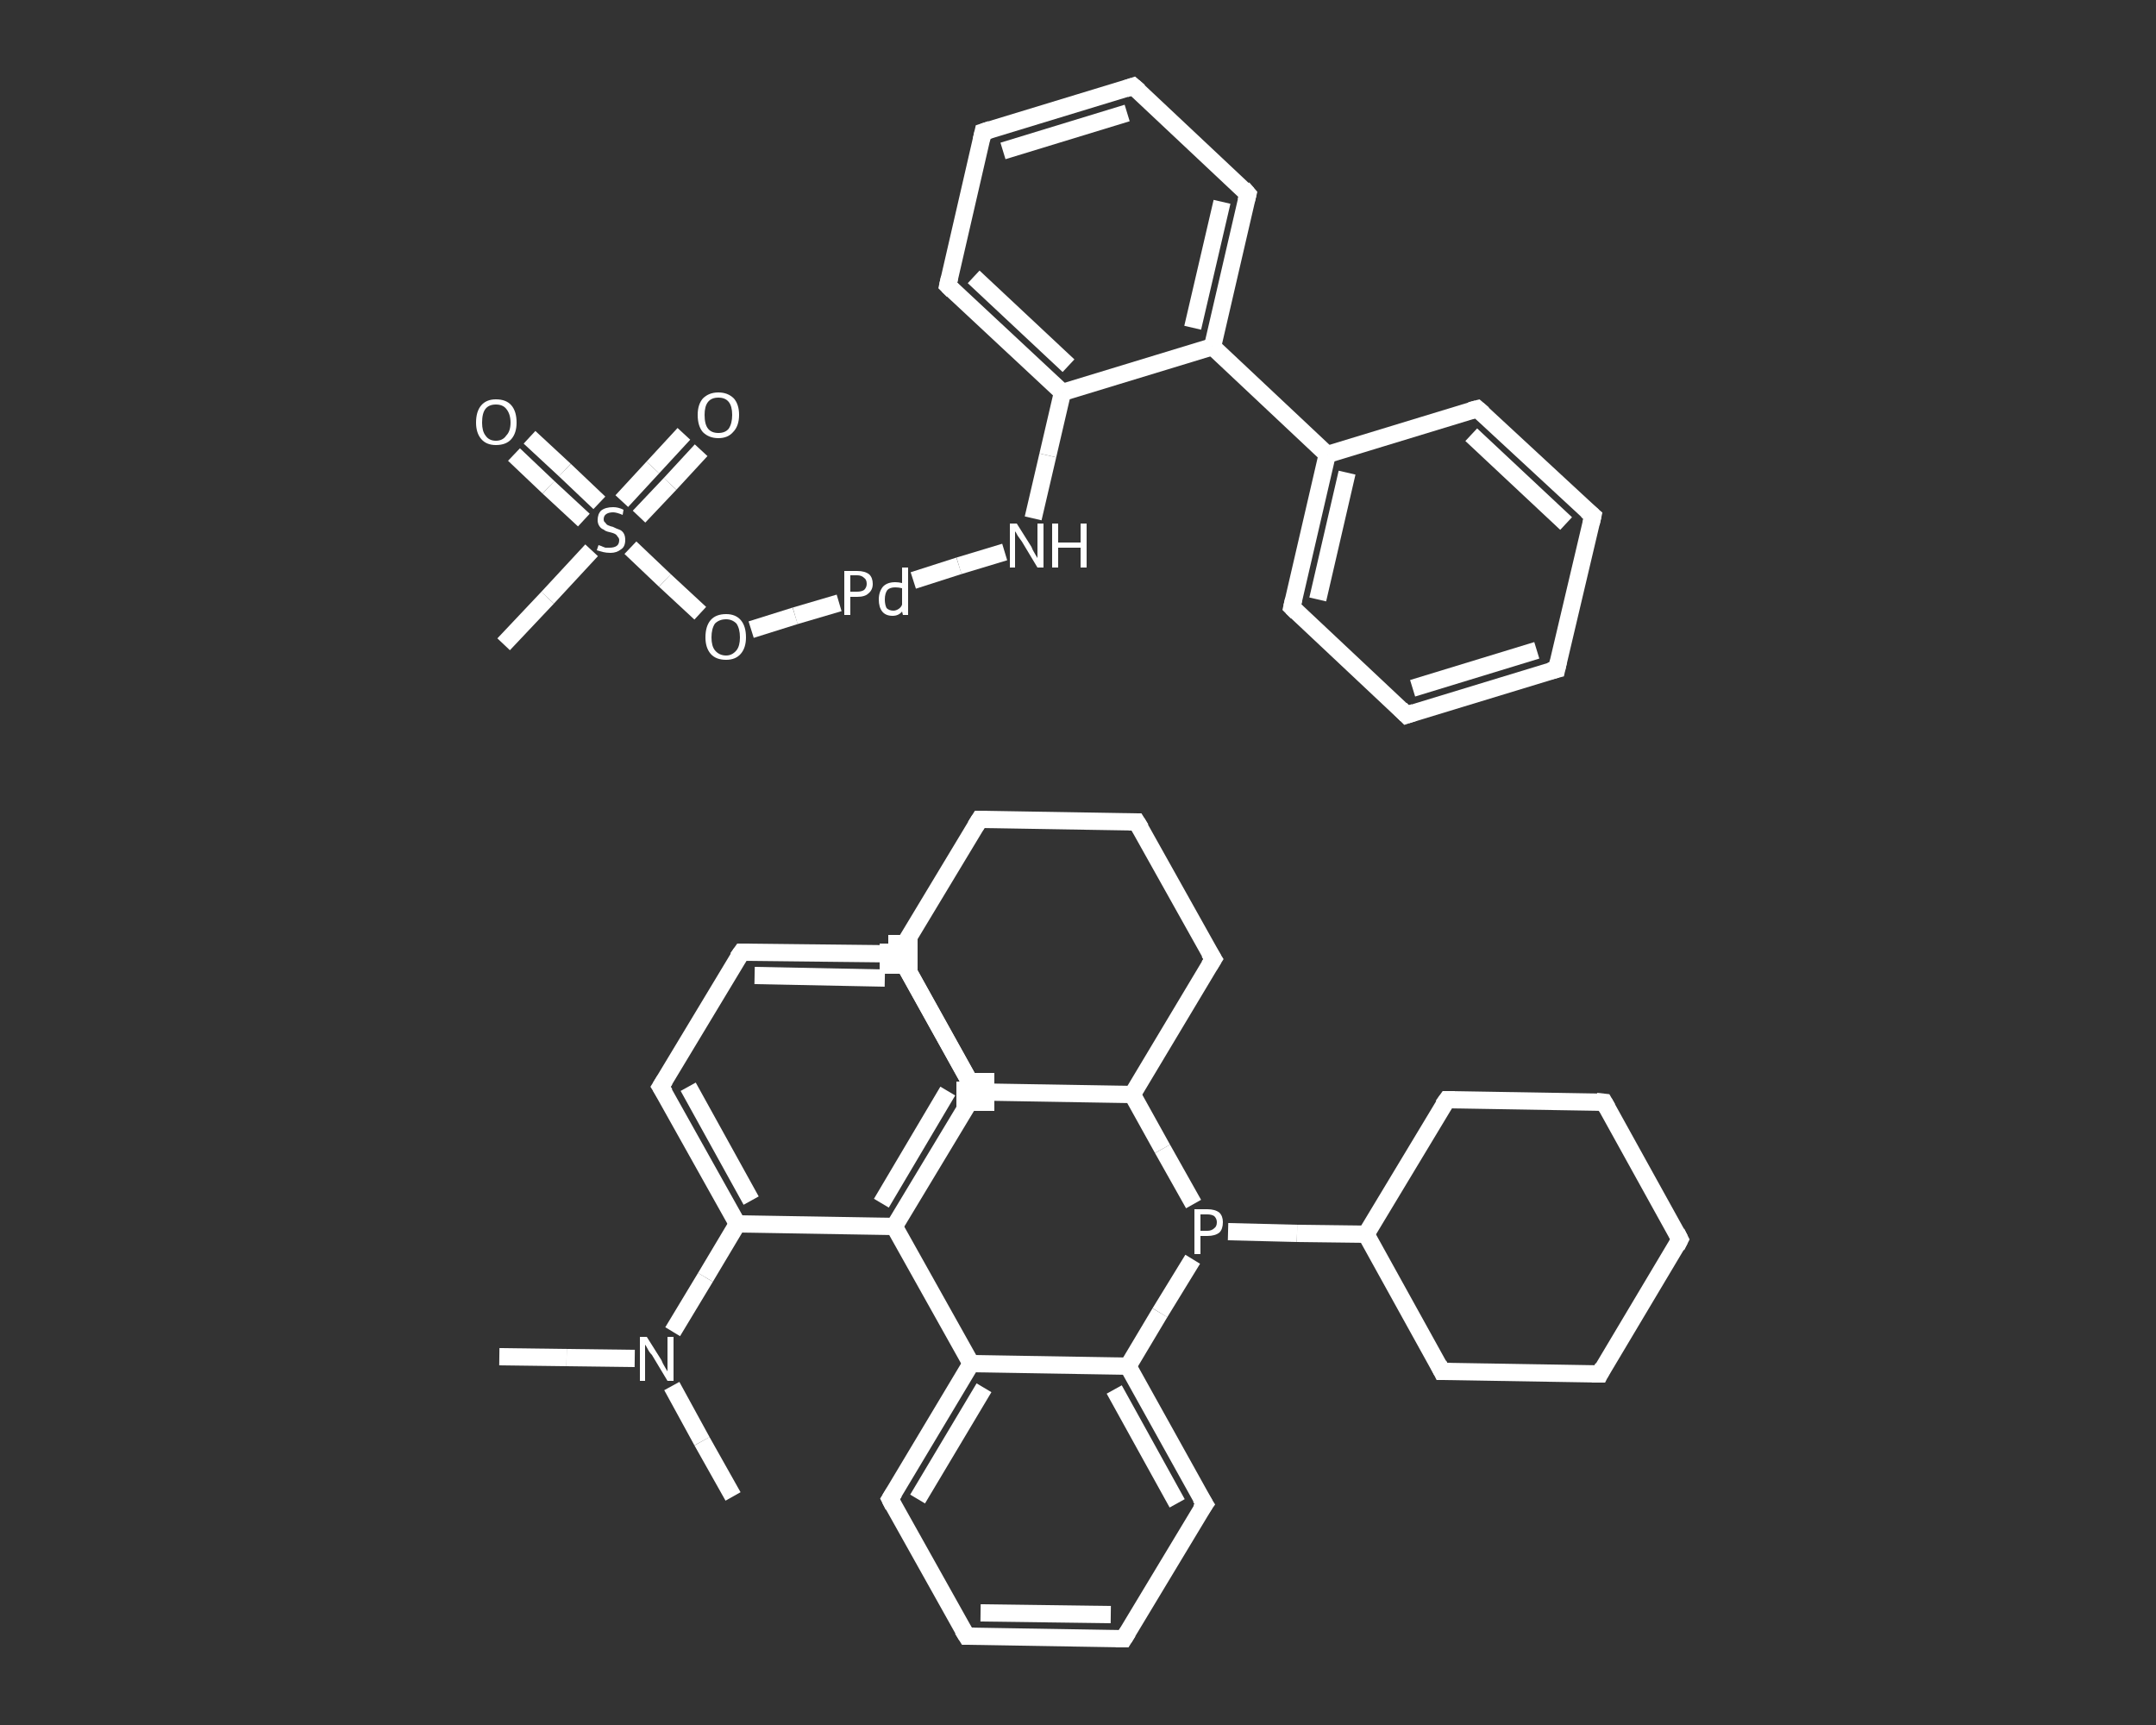 <?xml version='1.0' encoding='iso-8859-1'?>
<svg version='1.1' baseProfile='full'
              xmlns='http://www.w3.org/2000/svg'
                      xmlns:rdkit='http://www.rdkit.org/xml'
                      xmlns:xlink='http://www.w3.org/1999/xlink'
                  xml:space='preserve'
width='250px' height='200px' viewBox='0 0 250 200'>
<rect x="0" y="0" width="250" height="200" fill="#333333" stroke="none"/>
<!-- END OF HEADER -->
<rect style='opacity:1.0;fill:transparent;stroke:none' width='250.0' height='200.0' x='0.0' y='0.0'> </rect>
<path class='bond-0 atom-0 atom-1' d='M 57.9,157.3 L 65.7,157.4' style='fill:none;fill-rule:evenodd;stroke:#FFFFFF;stroke-width:2.0px;stroke-linecap:butt;stroke-linejoin:miter;stroke-opacity:1' />
<path class='bond-0 atom-0 atom-1' d='M 65.7,157.4 L 73.6,157.5' style='fill:none;fill-rule:evenodd;stroke:#FFFFFF;stroke-width:2.0px;stroke-linecap:butt;stroke-linejoin:miter;stroke-opacity:1' />
<path class='bond-1 atom-1 atom-2' d='M 77.9,160.7 L 81.4,167.1' style='fill:none;fill-rule:evenodd;stroke:#FFFFFF;stroke-width:2.0px;stroke-linecap:butt;stroke-linejoin:miter;stroke-opacity:1' />
<path class='bond-1 atom-1 atom-2' d='M 81.4,167.1 L 85.0,173.5' style='fill:none;fill-rule:evenodd;stroke:#FFFFFF;stroke-width:2.0px;stroke-linecap:butt;stroke-linejoin:miter;stroke-opacity:1' />
<path class='bond-2 atom-1 atom-3' d='M 78.0,154.4 L 81.8,148.1' style='fill:none;fill-rule:evenodd;stroke:#FFFFFF;stroke-width:2.0px;stroke-linecap:butt;stroke-linejoin:miter;stroke-opacity:1' />
<path class='bond-2 atom-1 atom-3' d='M 81.8,148.1 L 85.5,141.9' style='fill:none;fill-rule:evenodd;stroke:#FFFFFF;stroke-width:2.0px;stroke-linecap:butt;stroke-linejoin:miter;stroke-opacity:1' />
<path class='bond-3 atom-3 atom-4' d='M 85.5,141.9 L 76.6,126.0' style='fill:none;fill-rule:evenodd;stroke:#FFFFFF;stroke-width:2.0px;stroke-linecap:butt;stroke-linejoin:miter;stroke-opacity:1' />
<path class='bond-3 atom-3 atom-4' d='M 87.1,139.2 L 79.8,126.0' style='fill:none;fill-rule:evenodd;stroke:#FFFFFF;stroke-width:2.0px;stroke-linecap:butt;stroke-linejoin:miter;stroke-opacity:1' />
<path class='bond-4 atom-4 atom-5' d='M 76.6,126.0 L 86.0,110.4' style='fill:none;fill-rule:evenodd;stroke:#FFFFFF;stroke-width:2.0px;stroke-linecap:butt;stroke-linejoin:miter;stroke-opacity:1' />
<path class='bond-5 atom-5 atom-6' d='M 86.0,110.4 L 104.2,110.6' style='fill:none;fill-rule:evenodd;stroke:#FFFFFF;stroke-width:2.0px;stroke-linecap:butt;stroke-linejoin:miter;stroke-opacity:1' />
<path class='bond-5 atom-5 atom-6' d='M 87.5,113.1 L 102.6,113.4' style='fill:none;fill-rule:evenodd;stroke:#FFFFFF;stroke-width:2.0px;stroke-linecap:butt;stroke-linejoin:miter;stroke-opacity:1' />
<path class='bond-6 atom-6 atom-7' d='M 104.2,110.6 L 113.1,126.6' style='fill:none;fill-rule:evenodd;stroke:#FFFFFF;stroke-width:2.0px;stroke-linecap:butt;stroke-linejoin:miter;stroke-opacity:1' />
<path class='bond-7 atom-7 atom-8' d='M 113.1,126.6 L 103.7,142.2' style='fill:none;fill-rule:evenodd;stroke:#FFFFFF;stroke-width:2.0px;stroke-linecap:butt;stroke-linejoin:miter;stroke-opacity:1' />
<path class='bond-7 atom-7 atom-8' d='M 109.9,126.5 L 102.2,139.5' style='fill:none;fill-rule:evenodd;stroke:#FFFFFF;stroke-width:2.0px;stroke-linecap:butt;stroke-linejoin:miter;stroke-opacity:1' />
<path class='bond-8 atom-8 atom-9' d='M 103.7,142.2 L 112.6,158.1' style='fill:none;fill-rule:evenodd;stroke:#FFFFFF;stroke-width:2.0px;stroke-linecap:butt;stroke-linejoin:miter;stroke-opacity:1' />
<path class='bond-9 atom-9 atom-10' d='M 112.6,158.1 L 103.2,173.8' style='fill:none;fill-rule:evenodd;stroke:#FFFFFF;stroke-width:2.0px;stroke-linecap:butt;stroke-linejoin:miter;stroke-opacity:1' />
<path class='bond-9 atom-9 atom-10' d='M 114.1,160.9 L 106.4,173.8' style='fill:none;fill-rule:evenodd;stroke:#FFFFFF;stroke-width:2.0px;stroke-linecap:butt;stroke-linejoin:miter;stroke-opacity:1' />
<path class='bond-10 atom-10 atom-11' d='M 103.2,173.8 L 112.1,189.7' style='fill:none;fill-rule:evenodd;stroke:#FFFFFF;stroke-width:2.0px;stroke-linecap:butt;stroke-linejoin:miter;stroke-opacity:1' />
<path class='bond-11 atom-11 atom-12' d='M 112.1,189.7 L 130.3,190.0' style='fill:none;fill-rule:evenodd;stroke:#FFFFFF;stroke-width:2.0px;stroke-linecap:butt;stroke-linejoin:miter;stroke-opacity:1' />
<path class='bond-11 atom-11 atom-12' d='M 113.7,187.0 L 128.8,187.2' style='fill:none;fill-rule:evenodd;stroke:#FFFFFF;stroke-width:2.0px;stroke-linecap:butt;stroke-linejoin:miter;stroke-opacity:1' />
<path class='bond-12 atom-12 atom-13' d='M 130.3,190.0 L 139.7,174.4' style='fill:none;fill-rule:evenodd;stroke:#FFFFFF;stroke-width:2.0px;stroke-linecap:butt;stroke-linejoin:miter;stroke-opacity:1' />
<path class='bond-13 atom-13 atom-14' d='M 139.7,174.4 L 130.8,158.4' style='fill:none;fill-rule:evenodd;stroke:#FFFFFF;stroke-width:2.0px;stroke-linecap:butt;stroke-linejoin:miter;stroke-opacity:1' />
<path class='bond-13 atom-13 atom-14' d='M 136.5,174.3 L 129.2,161.1' style='fill:none;fill-rule:evenodd;stroke:#FFFFFF;stroke-width:2.0px;stroke-linecap:butt;stroke-linejoin:miter;stroke-opacity:1' />
<path class='bond-14 atom-14 atom-15' d='M 130.8,158.4 L 134.5,152.2' style='fill:none;fill-rule:evenodd;stroke:#FFFFFF;stroke-width:2.0px;stroke-linecap:butt;stroke-linejoin:miter;stroke-opacity:1' />
<path class='bond-14 atom-14 atom-15' d='M 134.5,152.2 L 138.3,146.0' style='fill:none;fill-rule:evenodd;stroke:#FFFFFF;stroke-width:2.0px;stroke-linecap:butt;stroke-linejoin:miter;stroke-opacity:1' />
<path class='bond-15 atom-15 atom-16' d='M 142.4,142.8 L 150.4,143.0' style='fill:none;fill-rule:evenodd;stroke:#FFFFFF;stroke-width:2.0px;stroke-linecap:butt;stroke-linejoin:miter;stroke-opacity:1' />
<path class='bond-15 atom-15 atom-16' d='M 150.4,143.0 L 158.4,143.1' style='fill:none;fill-rule:evenodd;stroke:#FFFFFF;stroke-width:2.0px;stroke-linecap:butt;stroke-linejoin:miter;stroke-opacity:1' />
<path class='bond-16 atom-16 atom-17' d='M 158.4,143.1 L 167.2,159.0' style='fill:none;fill-rule:evenodd;stroke:#FFFFFF;stroke-width:2.0px;stroke-linecap:butt;stroke-linejoin:miter;stroke-opacity:1' />
<path class='bond-17 atom-17 atom-18' d='M 167.2,159.0 L 185.5,159.3' style='fill:none;fill-rule:evenodd;stroke:#FFFFFF;stroke-width:2.0px;stroke-linecap:butt;stroke-linejoin:miter;stroke-opacity:1' />
<path class='bond-18 atom-18 atom-19' d='M 185.5,159.3 L 194.8,143.7' style='fill:none;fill-rule:evenodd;stroke:#FFFFFF;stroke-width:2.0px;stroke-linecap:butt;stroke-linejoin:miter;stroke-opacity:1' />
<path class='bond-19 atom-19 atom-20' d='M 194.8,143.7 L 186.0,127.8' style='fill:none;fill-rule:evenodd;stroke:#FFFFFF;stroke-width:2.0px;stroke-linecap:butt;stroke-linejoin:miter;stroke-opacity:1' />
<path class='bond-20 atom-20 atom-21' d='M 186.0,127.8 L 167.8,127.5' style='fill:none;fill-rule:evenodd;stroke:#FFFFFF;stroke-width:2.0px;stroke-linecap:butt;stroke-linejoin:miter;stroke-opacity:1' />
<path class='bond-21 atom-15 atom-22' d='M 138.4,139.6 L 134.8,133.2' style='fill:none;fill-rule:evenodd;stroke:#FFFFFF;stroke-width:2.0px;stroke-linecap:butt;stroke-linejoin:miter;stroke-opacity:1' />
<path class='bond-21 atom-15 atom-22' d='M 134.8,133.2 L 131.3,126.9' style='fill:none;fill-rule:evenodd;stroke:#FFFFFF;stroke-width:2.0px;stroke-linecap:butt;stroke-linejoin:miter;stroke-opacity:1' />
<path class='bond-22 atom-22 atom-23' d='M 131.3,126.9 L 113.1,126.6' style='fill:none;fill-rule:evenodd;stroke:#FFFFFF;stroke-width:2.0px;stroke-linecap:butt;stroke-linejoin:miter;stroke-opacity:1' />
<path class='bond-23 atom-23 atom-24' d='M 113.1,126.6 L 104.2,110.6' style='fill:none;fill-rule:evenodd;stroke:#FFFFFF;stroke-width:2.0px;stroke-linecap:butt;stroke-linejoin:miter;stroke-opacity:1' />
<path class='bond-24 atom-24 atom-25' d='M 104.2,110.6 L 113.6,95.0' style='fill:none;fill-rule:evenodd;stroke:#FFFFFF;stroke-width:2.0px;stroke-linecap:butt;stroke-linejoin:miter;stroke-opacity:1' />
<path class='bond-25 atom-25 atom-26' d='M 113.6,95.0 L 131.8,95.3' style='fill:none;fill-rule:evenodd;stroke:#FFFFFF;stroke-width:2.0px;stroke-linecap:butt;stroke-linejoin:miter;stroke-opacity:1' />
<path class='bond-26 atom-26 atom-27' d='M 131.8,95.3 L 140.7,111.2' style='fill:none;fill-rule:evenodd;stroke:#FFFFFF;stroke-width:2.0px;stroke-linecap:butt;stroke-linejoin:miter;stroke-opacity:1' />
<path class='bond-27 atom-28 atom-29' d='M 58.4,74.7 L 63.5,69.3' style='fill:none;fill-rule:evenodd;stroke:#FFFFFF;stroke-width:2.0px;stroke-linecap:butt;stroke-linejoin:miter;stroke-opacity:1' />
<path class='bond-27 atom-28 atom-29' d='M 63.5,69.3 L 68.6,63.8' style='fill:none;fill-rule:evenodd;stroke:#FFFFFF;stroke-width:2.0px;stroke-linecap:butt;stroke-linejoin:miter;stroke-opacity:1' />
<path class='bond-28 atom-29 atom-30' d='M 74.1,59.9 L 77.7,56.1' style='fill:none;fill-rule:evenodd;stroke:#FFFFFF;stroke-width:2.0px;stroke-linecap:butt;stroke-linejoin:miter;stroke-opacity:1' />
<path class='bond-28 atom-29 atom-30' d='M 77.7,56.1 L 81.3,52.2' style='fill:none;fill-rule:evenodd;stroke:#FFFFFF;stroke-width:2.0px;stroke-linecap:butt;stroke-linejoin:miter;stroke-opacity:1' />
<path class='bond-28 atom-29 atom-30' d='M 72.1,58.1 L 75.7,54.2' style='fill:none;fill-rule:evenodd;stroke:#FFFFFF;stroke-width:2.0px;stroke-linecap:butt;stroke-linejoin:miter;stroke-opacity:1' />
<path class='bond-28 atom-29 atom-30' d='M 75.7,54.2 L 79.3,50.3' style='fill:none;fill-rule:evenodd;stroke:#FFFFFF;stroke-width:2.0px;stroke-linecap:butt;stroke-linejoin:miter;stroke-opacity:1' />
<path class='bond-29 atom-29 atom-31' d='M 69.5,58.3 L 65.5,54.5' style='fill:none;fill-rule:evenodd;stroke:#FFFFFF;stroke-width:2.0px;stroke-linecap:butt;stroke-linejoin:miter;stroke-opacity:1' />
<path class='bond-29 atom-29 atom-31' d='M 65.5,54.5 L 61.4,50.7' style='fill:none;fill-rule:evenodd;stroke:#FFFFFF;stroke-width:2.0px;stroke-linecap:butt;stroke-linejoin:miter;stroke-opacity:1' />
<path class='bond-29 atom-29 atom-31' d='M 67.7,60.3 L 63.6,56.5' style='fill:none;fill-rule:evenodd;stroke:#FFFFFF;stroke-width:2.0px;stroke-linecap:butt;stroke-linejoin:miter;stroke-opacity:1' />
<path class='bond-29 atom-29 atom-31' d='M 63.6,56.5 L 59.6,52.7' style='fill:none;fill-rule:evenodd;stroke:#FFFFFF;stroke-width:2.0px;stroke-linecap:butt;stroke-linejoin:miter;stroke-opacity:1' />
<path class='bond-30 atom-29 atom-32' d='M 73.1,63.5 L 77.1,67.3' style='fill:none;fill-rule:evenodd;stroke:#FFFFFF;stroke-width:2.0px;stroke-linecap:butt;stroke-linejoin:miter;stroke-opacity:1' />
<path class='bond-30 atom-29 atom-32' d='M 77.1,67.3 L 81.2,71.1' style='fill:none;fill-rule:evenodd;stroke:#FFFFFF;stroke-width:2.0px;stroke-linecap:butt;stroke-linejoin:miter;stroke-opacity:1' />
<path class='bond-31 atom-32 atom-33' d='M 87.1,73.0 L 92.2,71.4' style='fill:none;fill-rule:evenodd;stroke:#FFFFFF;stroke-width:2.0px;stroke-linecap:butt;stroke-linejoin:miter;stroke-opacity:1' />
<path class='bond-31 atom-32 atom-33' d='M 92.2,71.4 L 97.3,69.9' style='fill:none;fill-rule:evenodd;stroke:#FFFFFF;stroke-width:2.0px;stroke-linecap:butt;stroke-linejoin:miter;stroke-opacity:1' />
<path class='bond-32 atom-33 atom-34' d='M 105.9,67.3 L 111.2,65.6' style='fill:none;fill-rule:evenodd;stroke:#FFFFFF;stroke-width:2.0px;stroke-linecap:butt;stroke-linejoin:miter;stroke-opacity:1' />
<path class='bond-32 atom-33 atom-34' d='M 111.2,65.6 L 116.5,64.0' style='fill:none;fill-rule:evenodd;stroke:#FFFFFF;stroke-width:2.0px;stroke-linecap:butt;stroke-linejoin:miter;stroke-opacity:1' />
<path class='bond-33 atom-34 atom-35' d='M 119.8,60.1 L 121.5,52.8' style='fill:none;fill-rule:evenodd;stroke:#FFFFFF;stroke-width:2.0px;stroke-linecap:butt;stroke-linejoin:miter;stroke-opacity:1' />
<path class='bond-33 atom-34 atom-35' d='M 121.5,52.8 L 123.2,45.5' style='fill:none;fill-rule:evenodd;stroke:#FFFFFF;stroke-width:2.0px;stroke-linecap:butt;stroke-linejoin:miter;stroke-opacity:1' />
<path class='bond-34 atom-35 atom-36' d='M 123.2,45.5 L 109.9,33.1' style='fill:none;fill-rule:evenodd;stroke:#FFFFFF;stroke-width:2.0px;stroke-linecap:butt;stroke-linejoin:miter;stroke-opacity:1' />
<path class='bond-34 atom-35 atom-36' d='M 123.9,42.4 L 112.9,32.1' style='fill:none;fill-rule:evenodd;stroke:#FFFFFF;stroke-width:2.0px;stroke-linecap:butt;stroke-linejoin:miter;stroke-opacity:1' />
<path class='bond-35 atom-36 atom-37' d='M 109.9,33.1 L 114.0,15.3' style='fill:none;fill-rule:evenodd;stroke:#FFFFFF;stroke-width:2.0px;stroke-linecap:butt;stroke-linejoin:miter;stroke-opacity:1' />
<path class='bond-36 atom-37 atom-38' d='M 114.0,15.3 L 131.4,10.0' style='fill:none;fill-rule:evenodd;stroke:#FFFFFF;stroke-width:2.0px;stroke-linecap:butt;stroke-linejoin:miter;stroke-opacity:1' />
<path class='bond-36 atom-37 atom-38' d='M 116.3,17.5 L 130.7,13.1' style='fill:none;fill-rule:evenodd;stroke:#FFFFFF;stroke-width:2.0px;stroke-linecap:butt;stroke-linejoin:miter;stroke-opacity:1' />
<path class='bond-37 atom-38 atom-39' d='M 131.4,10.0 L 144.7,22.5' style='fill:none;fill-rule:evenodd;stroke:#FFFFFF;stroke-width:2.0px;stroke-linecap:butt;stroke-linejoin:miter;stroke-opacity:1' />
<path class='bond-38 atom-39 atom-40' d='M 144.7,22.5 L 140.6,40.2' style='fill:none;fill-rule:evenodd;stroke:#FFFFFF;stroke-width:2.0px;stroke-linecap:butt;stroke-linejoin:miter;stroke-opacity:1' />
<path class='bond-38 atom-39 atom-40' d='M 141.7,23.4 L 138.3,38.0' style='fill:none;fill-rule:evenodd;stroke:#FFFFFF;stroke-width:2.0px;stroke-linecap:butt;stroke-linejoin:miter;stroke-opacity:1' />
<path class='bond-39 atom-40 atom-41' d='M 140.6,40.2 L 153.9,52.7' style='fill:none;fill-rule:evenodd;stroke:#FFFFFF;stroke-width:2.0px;stroke-linecap:butt;stroke-linejoin:miter;stroke-opacity:1' />
<path class='bond-40 atom-41 atom-42' d='M 153.9,52.7 L 149.8,70.4' style='fill:none;fill-rule:evenodd;stroke:#FFFFFF;stroke-width:2.0px;stroke-linecap:butt;stroke-linejoin:miter;stroke-opacity:1' />
<path class='bond-40 atom-41 atom-42' d='M 156.2,54.8 L 152.8,69.5' style='fill:none;fill-rule:evenodd;stroke:#FFFFFF;stroke-width:2.0px;stroke-linecap:butt;stroke-linejoin:miter;stroke-opacity:1' />
<path class='bond-41 atom-42 atom-43' d='M 149.8,70.4 L 163.1,82.9' style='fill:none;fill-rule:evenodd;stroke:#FFFFFF;stroke-width:2.0px;stroke-linecap:butt;stroke-linejoin:miter;stroke-opacity:1' />
<path class='bond-42 atom-43 atom-44' d='M 163.1,82.9 L 180.5,77.6' style='fill:none;fill-rule:evenodd;stroke:#FFFFFF;stroke-width:2.0px;stroke-linecap:butt;stroke-linejoin:miter;stroke-opacity:1' />
<path class='bond-42 atom-43 atom-44' d='M 163.8,79.8 L 178.2,75.4' style='fill:none;fill-rule:evenodd;stroke:#FFFFFF;stroke-width:2.0px;stroke-linecap:butt;stroke-linejoin:miter;stroke-opacity:1' />
<path class='bond-43 atom-44 atom-45' d='M 180.5,77.6 L 184.7,59.8' style='fill:none;fill-rule:evenodd;stroke:#FFFFFF;stroke-width:2.0px;stroke-linecap:butt;stroke-linejoin:miter;stroke-opacity:1' />
<path class='bond-44 atom-45 atom-46' d='M 184.7,59.8 L 171.3,47.4' style='fill:none;fill-rule:evenodd;stroke:#FFFFFF;stroke-width:2.0px;stroke-linecap:butt;stroke-linejoin:miter;stroke-opacity:1' />
<path class='bond-44 atom-45 atom-46' d='M 181.6,60.7 L 170.6,50.4' style='fill:none;fill-rule:evenodd;stroke:#FFFFFF;stroke-width:2.0px;stroke-linecap:butt;stroke-linejoin:miter;stroke-opacity:1' />
<path class='bond-45 atom-8 atom-3' d='M 103.7,142.2 L 85.5,141.9' style='fill:none;fill-rule:evenodd;stroke:#FFFFFF;stroke-width:2.0px;stroke-linecap:butt;stroke-linejoin:miter;stroke-opacity:1' />
<path class='bond-46 atom-14 atom-9' d='M 130.8,158.4 L 112.6,158.1' style='fill:none;fill-rule:evenodd;stroke:#FFFFFF;stroke-width:2.0px;stroke-linecap:butt;stroke-linejoin:miter;stroke-opacity:1' />
<path class='bond-47 atom-21 atom-16' d='M 167.8,127.5 L 158.4,143.1' style='fill:none;fill-rule:evenodd;stroke:#FFFFFF;stroke-width:2.0px;stroke-linecap:butt;stroke-linejoin:miter;stroke-opacity:1' />
<path class='bond-48 atom-27 atom-22' d='M 140.7,111.2 L 131.3,126.9' style='fill:none;fill-rule:evenodd;stroke:#FFFFFF;stroke-width:2.0px;stroke-linecap:butt;stroke-linejoin:miter;stroke-opacity:1' />
<path class='bond-49 atom-40 atom-35' d='M 140.6,40.2 L 123.2,45.5' style='fill:none;fill-rule:evenodd;stroke:#FFFFFF;stroke-width:2.0px;stroke-linecap:butt;stroke-linejoin:miter;stroke-opacity:1' />
<path class='bond-50 atom-46 atom-41' d='M 171.3,47.4 L 153.9,52.7' style='fill:none;fill-rule:evenodd;stroke:#FFFFFF;stroke-width:2.0px;stroke-linecap:butt;stroke-linejoin:miter;stroke-opacity:1' />
<path d='M 77.1,126.8 L 76.6,126.0 L 77.1,125.2' style='fill:none;stroke:#FFFFFF;stroke-width:2.0px;stroke-linecap:butt;stroke-linejoin:miter;stroke-opacity:1;' />
<path d='M 85.5,111.1 L 86.0,110.4 L 86.9,110.4' style='fill:none;stroke:#FFFFFF;stroke-width:2.0px;stroke-linecap:butt;stroke-linejoin:miter;stroke-opacity:1;' />
<path d='M 103.3,110.6 L 104.2,110.6 L 104.7,111.4' style='fill:none;stroke:#FFFFFF;stroke-width:2.0px;stroke-linecap:butt;stroke-linejoin:miter;stroke-opacity:1;' />
<path d='M 112.6,125.8 L 113.1,126.6 L 112.6,127.4' style='fill:none;stroke:#FFFFFF;stroke-width:2.0px;stroke-linecap:butt;stroke-linejoin:miter;stroke-opacity:1;' />
<path d='M 103.7,173.0 L 103.2,173.8 L 103.6,174.6' style='fill:none;stroke:#FFFFFF;stroke-width:2.0px;stroke-linecap:butt;stroke-linejoin:miter;stroke-opacity:1;' />
<path d='M 111.6,188.9 L 112.1,189.7 L 113.0,189.7' style='fill:none;stroke:#FFFFFF;stroke-width:2.0px;stroke-linecap:butt;stroke-linejoin:miter;stroke-opacity:1;' />
<path d='M 129.4,190.0 L 130.3,190.0 L 130.8,189.2' style='fill:none;stroke:#FFFFFF;stroke-width:2.0px;stroke-linecap:butt;stroke-linejoin:miter;stroke-opacity:1;' />
<path d='M 139.2,175.1 L 139.7,174.4 L 139.2,173.6' style='fill:none;stroke:#FFFFFF;stroke-width:2.0px;stroke-linecap:butt;stroke-linejoin:miter;stroke-opacity:1;' />
<path d='M 166.8,158.2 L 167.2,159.0 L 168.2,159.0' style='fill:none;stroke:#FFFFFF;stroke-width:2.0px;stroke-linecap:butt;stroke-linejoin:miter;stroke-opacity:1;' />
<path d='M 184.6,159.3 L 185.5,159.3 L 185.9,158.5' style='fill:none;stroke:#FFFFFF;stroke-width:2.0px;stroke-linecap:butt;stroke-linejoin:miter;stroke-opacity:1;' />
<path d='M 194.4,144.5 L 194.8,143.7 L 194.4,142.9' style='fill:none;stroke:#FFFFFF;stroke-width:2.0px;stroke-linecap:butt;stroke-linejoin:miter;stroke-opacity:1;' />
<path d='M 186.4,128.5 L 186.0,127.8 L 185.1,127.7' style='fill:none;stroke:#FFFFFF;stroke-width:2.0px;stroke-linecap:butt;stroke-linejoin:miter;stroke-opacity:1;' />
<path d='M 168.7,127.5 L 167.8,127.5 L 167.3,128.2' style='fill:none;stroke:#FFFFFF;stroke-width:2.0px;stroke-linecap:butt;stroke-linejoin:miter;stroke-opacity:1;' />
<path d='M 114.0,126.6 L 113.1,126.6 L 112.6,125.8' style='fill:none;stroke:#FFFFFF;stroke-width:2.0px;stroke-linecap:butt;stroke-linejoin:miter;stroke-opacity:1;' />
<path d='M 104.7,111.4 L 104.2,110.6 L 104.7,109.9' style='fill:none;stroke:#FFFFFF;stroke-width:2.0px;stroke-linecap:butt;stroke-linejoin:miter;stroke-opacity:1;' />
<path d='M 113.1,95.8 L 113.6,95.0 L 114.5,95.0' style='fill:none;stroke:#FFFFFF;stroke-width:2.0px;stroke-linecap:butt;stroke-linejoin:miter;stroke-opacity:1;' />
<path d='M 130.9,95.3 L 131.8,95.3 L 132.3,96.1' style='fill:none;stroke:#FFFFFF;stroke-width:2.0px;stroke-linecap:butt;stroke-linejoin:miter;stroke-opacity:1;' />
<path d='M 140.2,110.4 L 140.7,111.2 L 140.2,112.0' style='fill:none;stroke:#FFFFFF;stroke-width:2.0px;stroke-linecap:butt;stroke-linejoin:miter;stroke-opacity:1;' />
<path d='M 110.5,33.7 L 109.9,33.1 L 110.1,32.2' style='fill:none;stroke:#FFFFFF;stroke-width:2.0px;stroke-linecap:butt;stroke-linejoin:miter;stroke-opacity:1;' />
<path d='M 113.8,16.2 L 114.0,15.3 L 114.9,15.0' style='fill:none;stroke:#FFFFFF;stroke-width:2.0px;stroke-linecap:butt;stroke-linejoin:miter;stroke-opacity:1;' />
<path d='M 130.5,10.3 L 131.4,10.0 L 132.1,10.6' style='fill:none;stroke:#FFFFFF;stroke-width:2.0px;stroke-linecap:butt;stroke-linejoin:miter;stroke-opacity:1;' />
<path d='M 144.1,21.8 L 144.7,22.5 L 144.5,23.3' style='fill:none;stroke:#FFFFFF;stroke-width:2.0px;stroke-linecap:butt;stroke-linejoin:miter;stroke-opacity:1;' />
<path d='M 150.0,69.5 L 149.8,70.4 L 150.4,71.0' style='fill:none;stroke:#FFFFFF;stroke-width:2.0px;stroke-linecap:butt;stroke-linejoin:miter;stroke-opacity:1;' />
<path d='M 162.4,82.2 L 163.1,82.9 L 164.0,82.6' style='fill:none;stroke:#FFFFFF;stroke-width:2.0px;stroke-linecap:butt;stroke-linejoin:miter;stroke-opacity:1;' />
<path d='M 179.7,77.8 L 180.5,77.6 L 180.7,76.7' style='fill:none;stroke:#FFFFFF;stroke-width:2.0px;stroke-linecap:butt;stroke-linejoin:miter;stroke-opacity:1;' />
<path d='M 184.5,60.7 L 184.7,59.8 L 184.0,59.2' style='fill:none;stroke:#FFFFFF;stroke-width:2.0px;stroke-linecap:butt;stroke-linejoin:miter;stroke-opacity:1;' />
<path d='M 172.0,48.0 L 171.3,47.4 L 170.5,47.6' style='fill:none;stroke:#FFFFFF;stroke-width:2.0px;stroke-linecap:butt;stroke-linejoin:miter;stroke-opacity:1;' />
<path class='atom-1' d='M 75.0 155.0
L 76.7 157.7
Q 76.8 158.0, 77.1 158.5
Q 77.4 159.0, 77.4 159.0
L 77.4 155.0
L 78.1 155.0
L 78.1 160.1
L 77.4 160.1
L 75.6 157.1
Q 75.3 156.8, 75.1 156.4
Q 74.9 156.0, 74.8 155.9
L 74.8 160.1
L 74.2 160.1
L 74.2 155.0
L 75.0 155.0
' fill='#FFFFFF'/>
<path class='atom-15' d='M 140.0 140.2
Q 140.9 140.2, 141.4 140.6
Q 141.8 141.0, 141.8 141.7
Q 141.8 142.5, 141.4 142.9
Q 140.9 143.3, 140.0 143.3
L 139.2 143.3
L 139.2 145.4
L 138.5 145.4
L 138.5 140.2
L 140.0 140.2
M 140.0 142.7
Q 140.5 142.7, 140.8 142.4
Q 141.1 142.2, 141.1 141.7
Q 141.1 141.3, 140.8 141.0
Q 140.5 140.8, 140.0 140.8
L 139.2 140.8
L 139.2 142.7
L 140.0 142.7
' fill='#FFFFFF'/>
<path class='atom-29' d='M 69.4 63.2
Q 69.4 63.2, 69.7 63.3
Q 69.9 63.4, 70.2 63.5
Q 70.5 63.5, 70.7 63.5
Q 71.2 63.5, 71.5 63.3
Q 71.8 63.1, 71.8 62.6
Q 71.8 62.4, 71.6 62.2
Q 71.5 62.0, 71.3 61.9
Q 71.1 61.8, 70.7 61.7
Q 70.2 61.6, 70.0 61.4
Q 69.7 61.3, 69.5 61.0
Q 69.3 60.7, 69.3 60.3
Q 69.3 59.6, 69.7 59.2
Q 70.2 58.8, 71.1 58.8
Q 71.7 58.8, 72.3 59.1
L 72.2 59.7
Q 71.5 59.4, 71.1 59.4
Q 70.6 59.4, 70.3 59.6
Q 70.0 59.8, 70.0 60.2
Q 70.0 60.5, 70.2 60.6
Q 70.3 60.8, 70.5 60.9
Q 70.7 61.0, 71.1 61.1
Q 71.5 61.3, 71.8 61.4
Q 72.1 61.5, 72.3 61.8
Q 72.5 62.1, 72.5 62.6
Q 72.5 63.4, 72.0 63.7
Q 71.5 64.1, 70.8 64.1
Q 70.3 64.1, 69.9 64.0
Q 69.6 63.9, 69.2 63.8
L 69.4 63.2
' fill='#FFFFFF'/>
<path class='atom-30' d='M 80.9 48.1
Q 80.9 46.9, 81.5 46.2
Q 82.2 45.5, 83.3 45.5
Q 84.4 45.5, 85.1 46.2
Q 85.7 46.9, 85.7 48.1
Q 85.7 49.4, 85.0 50.1
Q 84.4 50.8, 83.3 50.8
Q 82.2 50.8, 81.5 50.1
Q 80.9 49.4, 80.9 48.1
M 83.3 50.2
Q 84.1 50.2, 84.5 49.7
Q 84.9 49.1, 84.9 48.1
Q 84.9 47.1, 84.5 46.6
Q 84.1 46.1, 83.3 46.1
Q 82.5 46.1, 82.1 46.6
Q 81.7 47.1, 81.7 48.1
Q 81.7 49.2, 82.1 49.7
Q 82.5 50.2, 83.3 50.2
' fill='#FFFFFF'/>
<path class='atom-31' d='M 55.2 49.0
Q 55.2 47.7, 55.8 47.0
Q 56.4 46.3, 57.5 46.3
Q 58.7 46.3, 59.3 47.0
Q 59.9 47.7, 59.9 49.0
Q 59.9 50.2, 59.3 50.9
Q 58.7 51.6, 57.5 51.6
Q 56.4 51.6, 55.8 50.9
Q 55.2 50.2, 55.2 49.0
M 57.5 51.1
Q 58.3 51.1, 58.7 50.5
Q 59.2 50.0, 59.2 49.0
Q 59.2 48.0, 58.7 47.4
Q 58.3 46.9, 57.5 46.9
Q 56.7 46.9, 56.3 47.4
Q 55.9 47.9, 55.9 49.0
Q 55.9 50.0, 56.3 50.5
Q 56.7 51.1, 57.5 51.1
' fill='#FFFFFF'/>
<path class='atom-32' d='M 81.8 73.9
Q 81.8 72.6, 82.4 71.9
Q 83.0 71.2, 84.2 71.2
Q 85.3 71.2, 85.9 71.9
Q 86.5 72.6, 86.5 73.9
Q 86.5 75.1, 85.9 75.8
Q 85.3 76.5, 84.2 76.5
Q 83.0 76.5, 82.4 75.8
Q 81.8 75.1, 81.8 73.9
M 84.2 76.0
Q 84.9 76.0, 85.4 75.4
Q 85.8 74.9, 85.8 73.9
Q 85.8 72.9, 85.4 72.3
Q 84.9 71.8, 84.2 71.8
Q 83.4 71.8, 82.9 72.3
Q 82.5 72.9, 82.5 73.9
Q 82.5 74.9, 82.9 75.4
Q 83.4 76.0, 84.2 76.0
' fill='#FFFFFF'/>
<path class='atom-33' d='M 99.4 66.2
Q 100.3 66.2, 100.8 66.6
Q 101.2 67.0, 101.2 67.7
Q 101.2 68.4, 100.7 68.8
Q 100.3 69.2, 99.4 69.2
L 98.6 69.2
L 98.6 71.3
L 97.9 71.3
L 97.9 66.2
L 99.4 66.2
M 99.4 68.6
Q 99.9 68.6, 100.2 68.4
Q 100.5 68.1, 100.5 67.7
Q 100.5 67.2, 100.2 67.0
Q 99.9 66.7, 99.4 66.7
L 98.6 66.7
L 98.6 68.6
L 99.4 68.6
' fill='#FFFFFF'/>
<path class='atom-33' d='M 105.3 65.8
L 105.3 71.3
L 104.7 71.3
L 104.6 70.9
Q 104.2 71.4, 103.5 71.4
Q 102.7 71.4, 102.3 70.9
Q 101.9 70.4, 101.9 69.5
Q 101.9 68.6, 102.4 68.0
Q 102.9 67.5, 103.8 67.5
Q 104.2 67.5, 104.6 67.6
L 104.6 65.8
L 105.3 65.8
M 103.6 70.8
Q 103.9 70.8, 104.2 70.6
Q 104.5 70.4, 104.6 70.1
L 104.6 68.2
Q 104.2 68.1, 103.8 68.1
Q 103.2 68.1, 102.9 68.4
Q 102.6 68.8, 102.6 69.5
Q 102.6 70.1, 102.8 70.5
Q 103.1 70.8, 103.6 70.8
' fill='#FFFFFF'/>
<path class='atom-34' d='M 117.9 60.7
L 119.6 63.4
Q 119.7 63.7, 120.0 64.2
Q 120.3 64.7, 120.3 64.7
L 120.3 60.7
L 121.0 60.7
L 121.0 65.8
L 120.3 65.8
L 118.5 62.8
Q 118.3 62.5, 118.0 62.1
Q 117.8 61.7, 117.7 61.6
L 117.7 65.8
L 117.1 65.8
L 117.1 60.7
L 117.9 60.7
' fill='#FFFFFF'/>
<path class='atom-34' d='M 122.0 60.7
L 122.7 60.7
L 122.7 62.9
L 125.3 62.9
L 125.3 60.7
L 126.0 60.7
L 126.0 65.8
L 125.3 65.8
L 125.3 63.5
L 122.7 63.5
L 122.7 65.8
L 122.0 65.8
L 122.0 60.7
' fill='#FFFFFF'/>
<path class='atom-6' d='M 103.0,109.4 L 103.0,111.9 L 105.4,111.9 L 105.4,109.4 L 103.0,109.4' style='fill:none;stroke:#FFFFFF;stroke-width:2.0px;stroke-linecap:butt;stroke-linejoin:miter;stroke-opacity:1;' />
<path class='atom-7' d='M 111.9,125.4 L 111.9,127.8 L 114.3,127.8 L 114.3,125.4 L 111.9,125.4' style='fill:none;stroke:#FFFFFF;stroke-width:2.0px;stroke-linecap:butt;stroke-linejoin:miter;stroke-opacity:1;' />
</svg>
